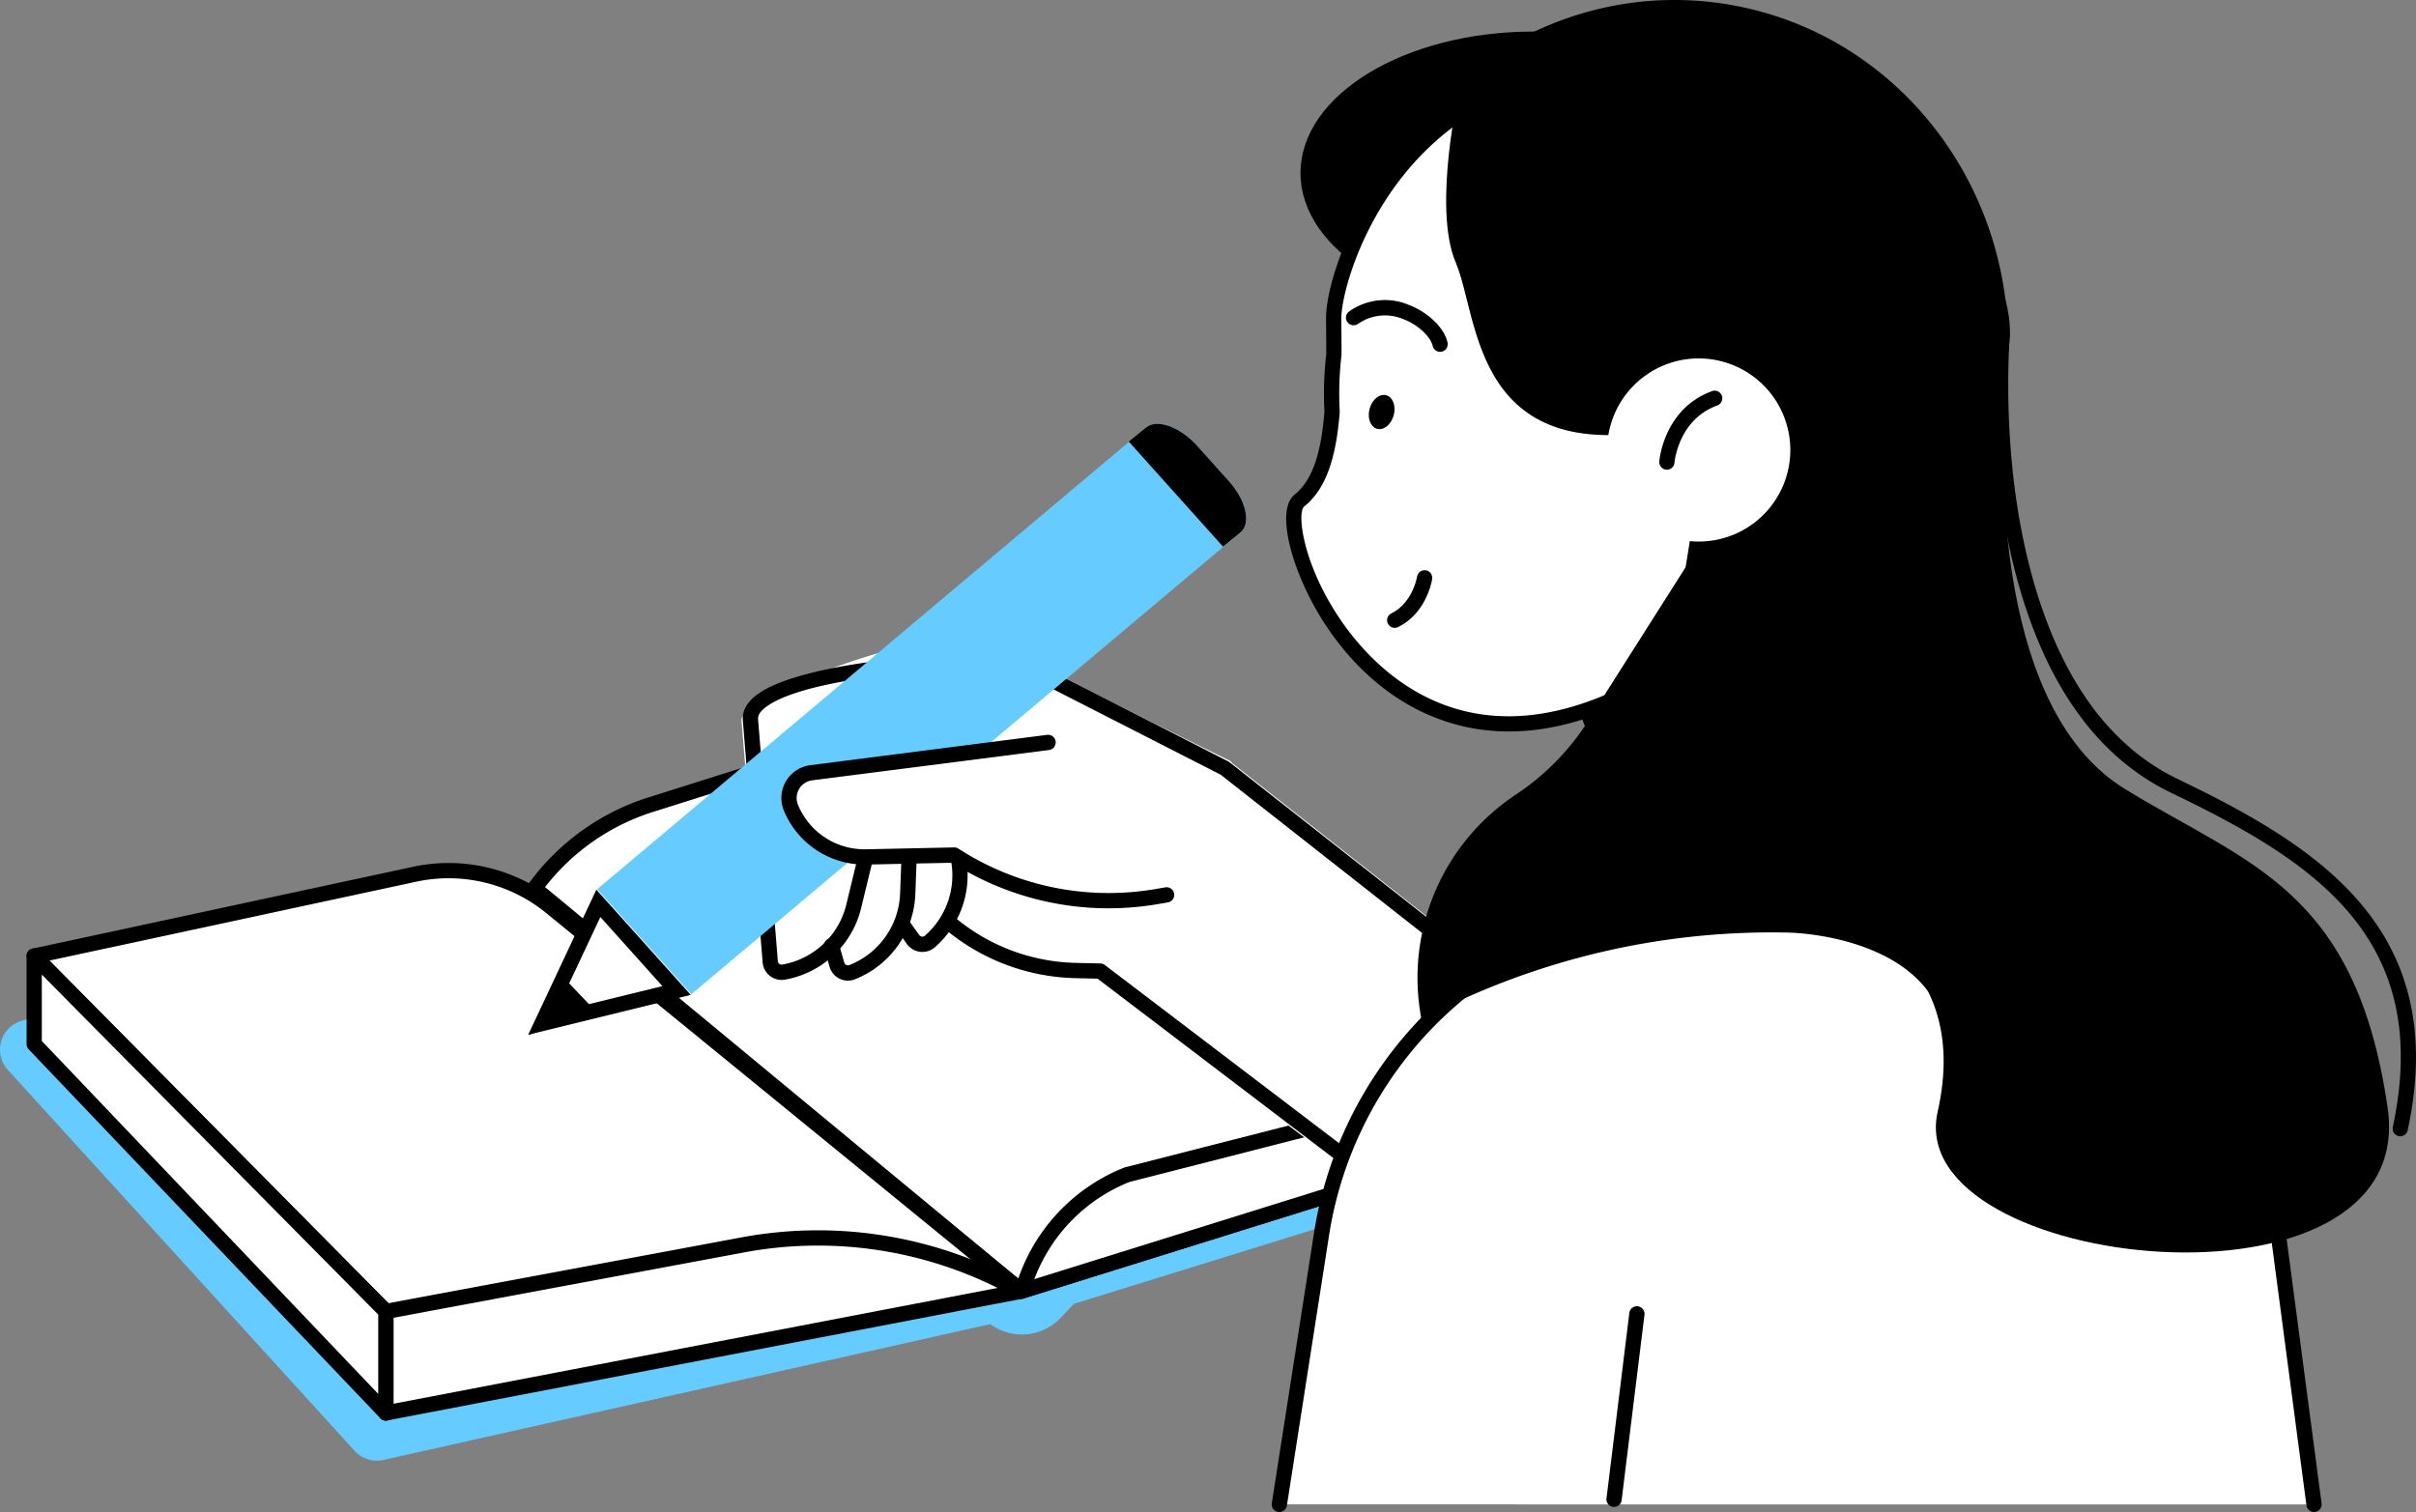 <svg id="Group_95801" data-name="Group 95801" xmlns="http://www.w3.org/2000/svg" xmlns:xlink="http://www.w3.org/1999/xlink" width="500" height="313" viewBox="0 0 500 313">
  <rect x="0" y="0" width="500" height="313" fill="#808080" stroke="none"/>
  <defs>
    <clipPath id="clip-path">
      <rect id="Rectangle_31394" data-name="Rectangle 31394" width="500" height="313" fill="none"/>
    </clipPath>
  </defs>
  <g id="Group_95801-2" data-name="Group 95801" clip-path="url(#clip-path)">
    <path id="Path_86043" data-name="Path 86043" d="M24.4,524.5,4.4,530.574A6.214,6.214,0,0,0,1.622,540.7L73.4,619.575a6.2,6.2,0,0,0,5.938,1.878l125.594-28.116a11.063,11.063,0,0,0,14.586-1.316l2.733-2.888,88.171-27.326L211.76,481.932Z" transform="translate(0 -319.228)" fill="#6cf"/>
    <path id="Path_86044" data-name="Path 86044" d="M428.91,555.232,525.478,525.1,414.914,434.719l-62.856,19.845a46.9,46.9,0,0,0-23.915,17.29Z" transform="translate(-217.5 -287.955)" fill="#fff"/>
    <path id="Path_86045" data-name="Path 86045" d="M425.807,553.712a1.576,1.576,0,0,1-1.005-.363L324.035,469.971a1.582,1.582,0,0,1-.274-2.143,48.8,48.8,0,0,1,24.72-17.872l62.856-19.845a1.582,1.582,0,0,1,1.473.283l110.563,90.385a1.581,1.581,0,0,1-.528,2.733L426.276,553.64a1.577,1.577,0,0,1-.47.072m-98.6-85.218,98.949,81.875,92.95-29-107.63-87.986L349.43,452.97A45.645,45.645,0,0,0,327.2,468.493" transform="translate(-214.398 -284.854)"/>
    <path id="Path_86046" data-name="Path 86046" d="M627,713.323l1.279-3.329A36.36,36.36,0,0,1,648.8,689.231l61.989-15.845,12.771,9.809Z" transform="translate(-415.587 -446.046)" fill="#fff"/>
    <path id="Path_86047" data-name="Path 86047" d="M623.893,711.8a1.581,1.581,0,0,1-1.473-2.148l1.279-3.329a38.041,38.041,0,0,1,21.421-21.665,1.47,1.47,0,0,1,.191-.062L707.3,668.757a1.577,1.577,0,0,1,1.351.277l12.771,9.809a1.581,1.581,0,0,1-.491,2.763l-96.568,30.129a1.581,1.581,0,0,1-.47.071m22.3-24.167a34.875,34.875,0,0,0-19.545,19.825l-.108.282,90.548-28.25-9.746-7.486Z" transform="translate(-412.484 -442.947)"/>
    <path id="Path_86048" data-name="Path 86048" d="M225.321,620.916l-97.328-79.451a33.64,33.64,0,0,0-28.349-6.832L20.988,551.551,93.764,625.12Z" transform="translate(-13.911 -353.639)" fill="#fff"/>
    <path id="Path_86049" data-name="Path 86049" d="M90.662,623.583a1.578,1.578,0,0,1-1.121-.468l-72.776-73.57a1.581,1.581,0,0,1,.79-2.657L96.21,529.97a35.043,35.043,0,0,1,29.677,7.152l97.328,79.451a1.581,1.581,0,0,1-.947,2.8l-131.556,4.2h-.05M21.035,549.371,91.3,620.4l126.651-4.047-94.057-76.782a31.905,31.905,0,0,0-27.02-6.512Z" transform="translate(-10.809 -350.52)"/>
    <path id="Path_86050" data-name="Path 86050" d="M368.383,770.037,236.827,795.261v-21.02l74.061-13.808a84.248,84.248,0,0,1,52.453,7.139Z" transform="translate(-156.974 -502.76)" fill="#fff"/>
    <path id="Path_86051" data-name="Path 86051" d="M233.725,793.78a1.579,1.579,0,0,1-1.578-1.58V771.18a1.578,1.578,0,0,1,1.289-1.553L307.5,755.818a86.381,86.381,0,0,1,53.435,7.273l5.042,2.465a1.58,1.58,0,0,1-.4,2.972L234.022,793.751a1.562,1.562,0,0,1-.3.029m1.578-21.286v17.795l125.031-23.973-.787-.385a83.23,83.23,0,0,0-51.472-7.006Z" transform="translate(-153.872 -499.699)"/>
    <path id="Path_86052" data-name="Path 86052" d="M93.764,659.789,20.988,586.22v18.217l72.776,76.372Z" transform="translate(-13.912 -388.308)" fill="#fff"/>
    <path id="Path_86053" data-name="Path 86053" d="M90.663,679.289a1.578,1.578,0,0,1-1.142-.49L16.744,602.428a1.58,1.58,0,0,1-.436-1.091V583.12a1.578,1.578,0,0,1,2.7-1.112l72.776,73.57a1.583,1.583,0,0,1,.457,1.113v21.019a1.578,1.578,0,0,1-1.578,1.58M19.464,600.7l69.62,73.06V657.34l-69.62-70.379Z" transform="translate(-10.809 -385.208)"/>
    <path id="Path_86054" data-name="Path 86054" d="M556.673,416.758a1.858,1.858,0,0,0-.662-.594s-34.84-16.937-46.8-24.121c-10.5-6.306-54.536,10.612-54.106,15.872l4.1,50.1a4.225,4.225,0,0,0,4.937,3.821,19.941,19.941,0,0,0,8.659-3.8l.277.957a4.222,4.222,0,0,0,5.6,2.761q.719-.281,1.4-.614a19.969,19.969,0,0,0,8.386-7.694l.653.906a4.221,4.221,0,0,0,6.2.713,19.954,19.954,0,0,0,2.768-2.97,43.762,43.762,0,0,0,26.024,9.433l4.141.1,69.138,52.011c.249.439.1-.409.586-.283.429.111.689-.333,1.085-.524.053-.026.109-.047.159-.077l47.661-23.048c.437-.264,1.051-.062,1.159-.561s.624.259.336-.162Z" transform="translate(-301.653 -258.767)" fill="#fff"/>
    <path id="Path_86055" data-name="Path 86055" d="M647.241,498.539a1.572,1.572,0,0,1-.974-.337L554.809,426.32l-40.015-20.44c-5.123-2.725-43.067-.876-53.551,6.034-1.525,1-2.26,1.979-2.186,2.895l4.1,50.1a.785.785,0,0,0,.919.711A16.576,16.576,0,0,0,477.319,453.2l2.485-10.233a1.578,1.578,0,1,1,3.067.745l-2.485,10.234a19.736,19.736,0,0,1-15.767,14.79,3.944,3.944,0,0,1-4.61-3.566l-4.1-50.1c-.176-2.156,1.033-4.1,3.6-5.794,10.915-7.192,50.053-9.758,56.744-6.2l40.128,20.5a1.57,1.57,0,0,1,.257.164l91.58,71.977a1.581,1.581,0,0,1-.975,2.824" transform="translate(-302.177 -265.941)"/>
    <path id="Path_86056" data-name="Path 86056" d="M497.236,271.774l-6.5-7.247c-3.59-4-8.353-5.734-10.639-3.867L366.49,356.244l19.5,21.742L499.6,282.4c2.286-1.867,1.229-6.625-2.36-10.627" transform="translate(-242.918 -172.161)" fill="#6cf"/>
    <path id="Path_86057" data-name="Path 86057" d="M692.832,263.575l19.5,21.742L715.9,282.4c2.286-1.867,1.229-6.625-2.36-10.628l-6.5-7.247c-3.59-4-8.353-5.734-10.639-3.867Z" transform="translate(-459.224 -172.161)"/>
    <path id="Path_86058" data-name="Path 86058" d="M344.3,553.9l16.186,18.047-27.866,6.828Z" transform="translate(-220.469 -366.903)" fill="#fff"/>
    <path id="Path_86059" data-name="Path 86059" d="M339.146,551.183l12.834,14.31-22.1,5.414Zm-.831-5.657-14.1,30.025,33.636-8.242Z" transform="translate(-214.897 -361.353)"/>
    <path id="Path_86060" data-name="Path 86060" d="M337.779,605.815l-6.128-6.442-7.26,11.915Z" transform="translate(-215.014 -397.021)"/>
    <path id="Path_86061" data-name="Path 86061" d="M510.663,548.938a3.938,3.938,0,0,1-3.788-2.847l-1.123-3.882a1.579,1.579,0,1,1,3.032-.88l1.123,3.882a.785.785,0,0,0,1.042.513,16.587,16.587,0,0,0,10.511-14.814l.271-7.134a1.578,1.578,0,1,1,3.155.121l-.272,7.134A19.748,19.748,0,0,1,512.1,548.667a3.931,3.931,0,0,1-1.438.271" transform="translate(-335.182 -345.939)"/>
    <path id="Path_86062" data-name="Path 86062" d="M554.623,538.769a3.823,3.823,0,0,1-.448-.025,3.955,3.955,0,0,1-2.748-1.612l-2.361-3.278a1.579,1.579,0,1,1,2.56-1.849l2.362,3.278a.786.786,0,0,0,1.154.133,16.6,16.6,0,0,0,4.924-17.489,1.579,1.579,0,1,1,3.011-.948,19.767,19.767,0,0,1-5.862,20.822,3.951,3.951,0,0,1-2.592.97" transform="translate(-363.735 -341.71)"/>
    <path id="Path_86063" data-name="Path 86063" d="M537.89,455.249l-49.011,6.277a5.275,5.275,0,0,0-4.214,7.212,16.335,16.335,0,0,0,15.483,10.211l18.335-.386a58.91,58.91,0,0,0,41.9,8.593l2.057-.351Z" transform="translate(-320.989 -301.554)" fill="#fff"/>
    <path id="Path_86064" data-name="Path 86064" d="M547.309,486.483a60.317,60.317,0,0,1-32.377-9.43l-17.856.375a18.063,18.063,0,0,1-16.979-11.2,6.855,6.855,0,0,1,5.477-9.374l49.011-6.277a1.58,1.58,0,0,1,.4,3.135l-49.011,6.277a3.695,3.695,0,0,0-2.951,5.052,14.871,14.871,0,0,0,13.987,9.223l18.336-.385a1.408,1.408,0,0,1,.889.251,57.18,57.18,0,0,0,40.774,8.363l2.057-.351a1.58,1.58,0,0,1,.53,3.115l-2.057.351a60.785,60.785,0,0,1-10.23.87" transform="translate(-317.883 -298.453)"/>
    <path id="Path_86065" data-name="Path 86065" d="M679.748,626.662a1.566,1.566,0,0,1-.954-.322l-69.3-52.729-4.683-.111a43.5,43.5,0,0,1-27.417-10.611,1.579,1.579,0,0,1,2.067-2.389,40.344,40.344,0,0,0,25.426,9.841l5.194.123a1.582,1.582,0,0,1,.917.321L680.7,623.824a1.58,1.58,0,0,1-.956,2.839" transform="translate(-382.345 -371.016)"/>
    <path id="Path_86066" data-name="Path 86066" d="M1057.135,399.573l-78.912-2.243-26.866-68.814,63.8-24.972Z" transform="translate(-630.581 -201.065)" fill="#fff"/>
    <path id="Path_86067" data-name="Path 86067" d="M1054.032,398.053h-.045l-78.912-2.243a1.579,1.579,0,0,1-1.425-1l-26.866-68.813a1.582,1.582,0,0,1,.9-2.048l63.8-24.972a1.578,1.578,0,0,1,2.02.838l41.975,96.029a1.581,1.581,0,0,1-1.446,2.214m-77.822-5.374,75.379,2.143-40.368-92.354L950.3,326.313Z" transform="translate(-627.478 -197.965)"/>
    <path id="Path_86068" data-name="Path 86068" d="M785.242,644.351,794,588.207a80.4,80.4,0,0,1,48.825-61.968l47.077-19.371a56.455,56.455,0,0,1,50.237,3.623l21.389,12.655a56.6,56.6,0,0,1,27.278,41.3l10.563,79.91Z" transform="translate(-520.476 -332.932)" fill="#fff"/>
    <path id="Path_86069" data-name="Path 86069" d="M782.142,642.9a1.557,1.557,0,0,1-.246-.019,1.579,1.579,0,0,1-1.316-1.8l8.761-56.144a82.443,82.443,0,0,1,49.784-63.186L886.2,502.372a58.341,58.341,0,0,1,51.64,3.724l21.389,12.655A57.828,57.828,0,0,1,987.27,561.2l10.562,79.91a1.578,1.578,0,1,1-3.129.414l-10.562-79.91a54.686,54.686,0,0,0-26.516-40.141l-21.389-12.655A55.164,55.164,0,0,0,887.4,505.3l-47.077,19.372a79.265,79.265,0,0,0-47.865,60.75L783.7,641.56a1.579,1.579,0,0,1-1.557,1.337" transform="translate(-517.373 -329.898)"/>
    <path id="Path_86070" data-name="Path 86070" d="M894.657,48.641c0,16.178-21.585,29.293-48.211,29.293S798.235,64.82,798.235,48.641s21.585-29.293,48.211-29.293,48.211,13.115,48.211,29.293" transform="translate(-529.088 -12.816)"/>
    <path id="Path_86071" data-name="Path 86071" d="M904.36,160.694a67.231,67.231,0,0,0,25.222-43.229,65.841,65.841,0,0,0-53.474-75.252c-57.267-10.067-73.855,40.1-73.744,50.916.026,2.535.046,4.986.045,7.362a68.57,68.57,0,0,0-.37,11.8c-.655,8.391-2.391,14.875-6.773,18.419-6.711,5.427,15.9,65.463,67.816,39.883Z" transform="translate(-526.356 -27.083)" fill="#fff"/>
    <path id="Path_86072" data-name="Path 86072" d="M835.512,175.372a41.353,41.353,0,0,1-14.679-2.65c-11.845-4.459-19.46-13.437-23.763-20.183-6.163-9.663-10.1-22.795-5.908-26.189,3.559-2.878,5.468-8.188,6.183-17.208a70.313,70.313,0,0,1,.374-11.875c0-2.341-.019-4.757-.045-7.253-.077-7.509,6.2-26.988,21.661-40.125,14.135-12.011,32.281-16.171,53.934-12.362,36.3,6.381,60.355,40.223,54.761,77.045a68.635,68.635,0,0,1-25.818,44.241,1.579,1.579,0,0,1-1.93-2.5A65.487,65.487,0,0,0,924.911,114.1c5.333-35.109-17.589-67.376-52.186-73.458C852.04,37,834.765,40.926,821.379,52.3c-15.644,13.29-20.6,32.544-20.548,37.682.026,2.541.046,5,.045,7.379a1.668,1.668,0,0,1-.01.183,67.161,67.161,0,0,0-.362,11.528,1.569,1.569,0,0,1,0,.212c-.783,10.022-3.051,16.045-7.355,19.525-1.462,1.182-.459,10.987,6.585,22.029,6.5,10.192,25.313,32.072,59.543,15.207a1.58,1.58,0,0,1,1.394,2.836c-8.777,4.324-17.191,6.49-25.155,6.492" transform="translate(-523.245 -23.952)"/>
    <path id="Path_86073" data-name="Path 86073" d="M937.816.776c-23.411-3.565-45.9,5.4-61.139,21.975a72.726,72.726,0,0,1,19.394.3c44.458,6.771,74.327,52.875,66.716,102.975-.423,2.783-.968,5.512-1.6,8.2a72.659,72.659,0,0,0,34.636-51.813c5.97-39.3-20-75.845-58.008-81.633" transform="translate(-581.081 0)"/>
    <path id="Path_86074" data-name="Path 86074" d="M852.97,361.594a1.581,1.581,0,0,1-.7-3c4.415-2.189,5.311-7.536,5.319-7.59a1.578,1.578,0,0,1,3.12.48c-.043.286-1.128,7.013-7.038,9.943a1.567,1.567,0,0,1-.7.164" transform="translate(-564.32 -231.62)"/>
    <path id="Path_86075" data-name="Path 86075" d="M845.6,194.731a1.579,1.579,0,0,1-1.54-1.242c-.375-1.711-2.744-4.247-6.058-5.527a9.8,9.8,0,0,0-9.4.982,1.58,1.58,0,0,1-1.83-2.576,12.766,12.766,0,0,1,12.361-1.355c4.05,1.565,7.342,4.771,8.006,7.8a1.581,1.581,0,0,1-1.2,1.882,1.608,1.608,0,0,1-.34.037" transform="translate(-547.566 -121.895)"/>
    <path id="Path_86076" data-name="Path 86076" d="M845.284,246.382c-.523,1.917-2.063,3.165-3.44,2.788s-2.07-2.236-1.547-4.152,2.063-3.165,3.44-2.788,2.07,2.236,1.548,4.152" transform="translate(-556.851 -160.407)"/>
    <path id="Path_86077" data-name="Path 86077" d="M1307.541,367.822a1.581,1.581,0,0,1-1.545-1.913c8.475-39.431-16.853-55.226-45.85-69.185-14.707-7.08-25.257-21.316-31.357-42.317-6.06-20.861-5.873-42-5.223-52.742a1.551,1.551,0,0,1,1.671-1.481,1.58,1.58,0,0,1,1.48,1.673c-.639,10.537-.825,31.263,5.1,51.667,5.839,20.1,15.829,33.676,29.693,40.35,28.978,13.949,56.52,31.052,47.569,72.7a1.579,1.579,0,0,1-1.541,1.248" transform="translate(-810.8 -132.597)"/>
    <path id="Path_86078" data-name="Path 86078" d="M890.445,36.511s-5.769,24.755-.824,36.307,3.365,43.676,46.151,33.832c15.09-3.472-17.306,73.44,8.241,85.817s52.743,23.1,45.326,56.112,99.719,44.559,93.126-.825-28.844-50.335-54.392-66.014-27.2-63.538-23.9-92.419S944.013,6.8,890.445,36.511" transform="translate(-588.333 -18.426)"/>
    <path id="Path_86079" data-name="Path 86079" d="M1024.345,238.749a18.955,18.955,0,1,1-18.955-18.979,18.967,18.967,0,0,1,18.955,18.979" transform="translate(-653.831 -145.574)" fill="#fff"/>
    <path id="Path_86080" data-name="Path 86080" d="M1020,255.892c-.046,0-.091,0-.137-.005a1.578,1.578,0,0,1-1.438-1.7c.037-.445,1.022-10.951,10.923-14.557a1.58,1.58,0,0,1,1.079,2.971c-7.974,2.9-8.824,11.489-8.856,11.853a1.581,1.581,0,0,1-1.57,1.443" transform="translate(-675.03 -158.664)"/>
    <path id="Path_86081" data-name="Path 86081" d="M995.426,805.69,990.7,844.051Z" transform="translate(-656.66 -533.683)" fill="#fff"/>
    <path id="Path_86082" data-name="Path 86082" d="M987.6,842.533a1.652,1.652,0,0,1-.2-.012,1.579,1.579,0,0,1-1.373-1.761l4.724-38.361a1.578,1.578,0,1,1,3.132.386l-4.724,38.361a1.58,1.58,0,0,1-1.564,1.388" transform="translate(-653.557 -530.585)"/>
    <path id="Path_86083" data-name="Path 86083" d="M870.838,438.516l-.261-1.682a45.472,45.472,0,0,1,19.81-44.874,51.379,51.379,0,0,0,15.852-16.684l20.23-31.874s32.406,29.833,49.333,57.279c11.2,18.165,7.347,47.295,2.1,35.734-7.071-15.576-31.006-15.89-31.006-15.89a154.814,154.814,0,0,0-76.059,17.992" transform="translate(-576.681 -227.467)"/>
  </g>
</svg>

